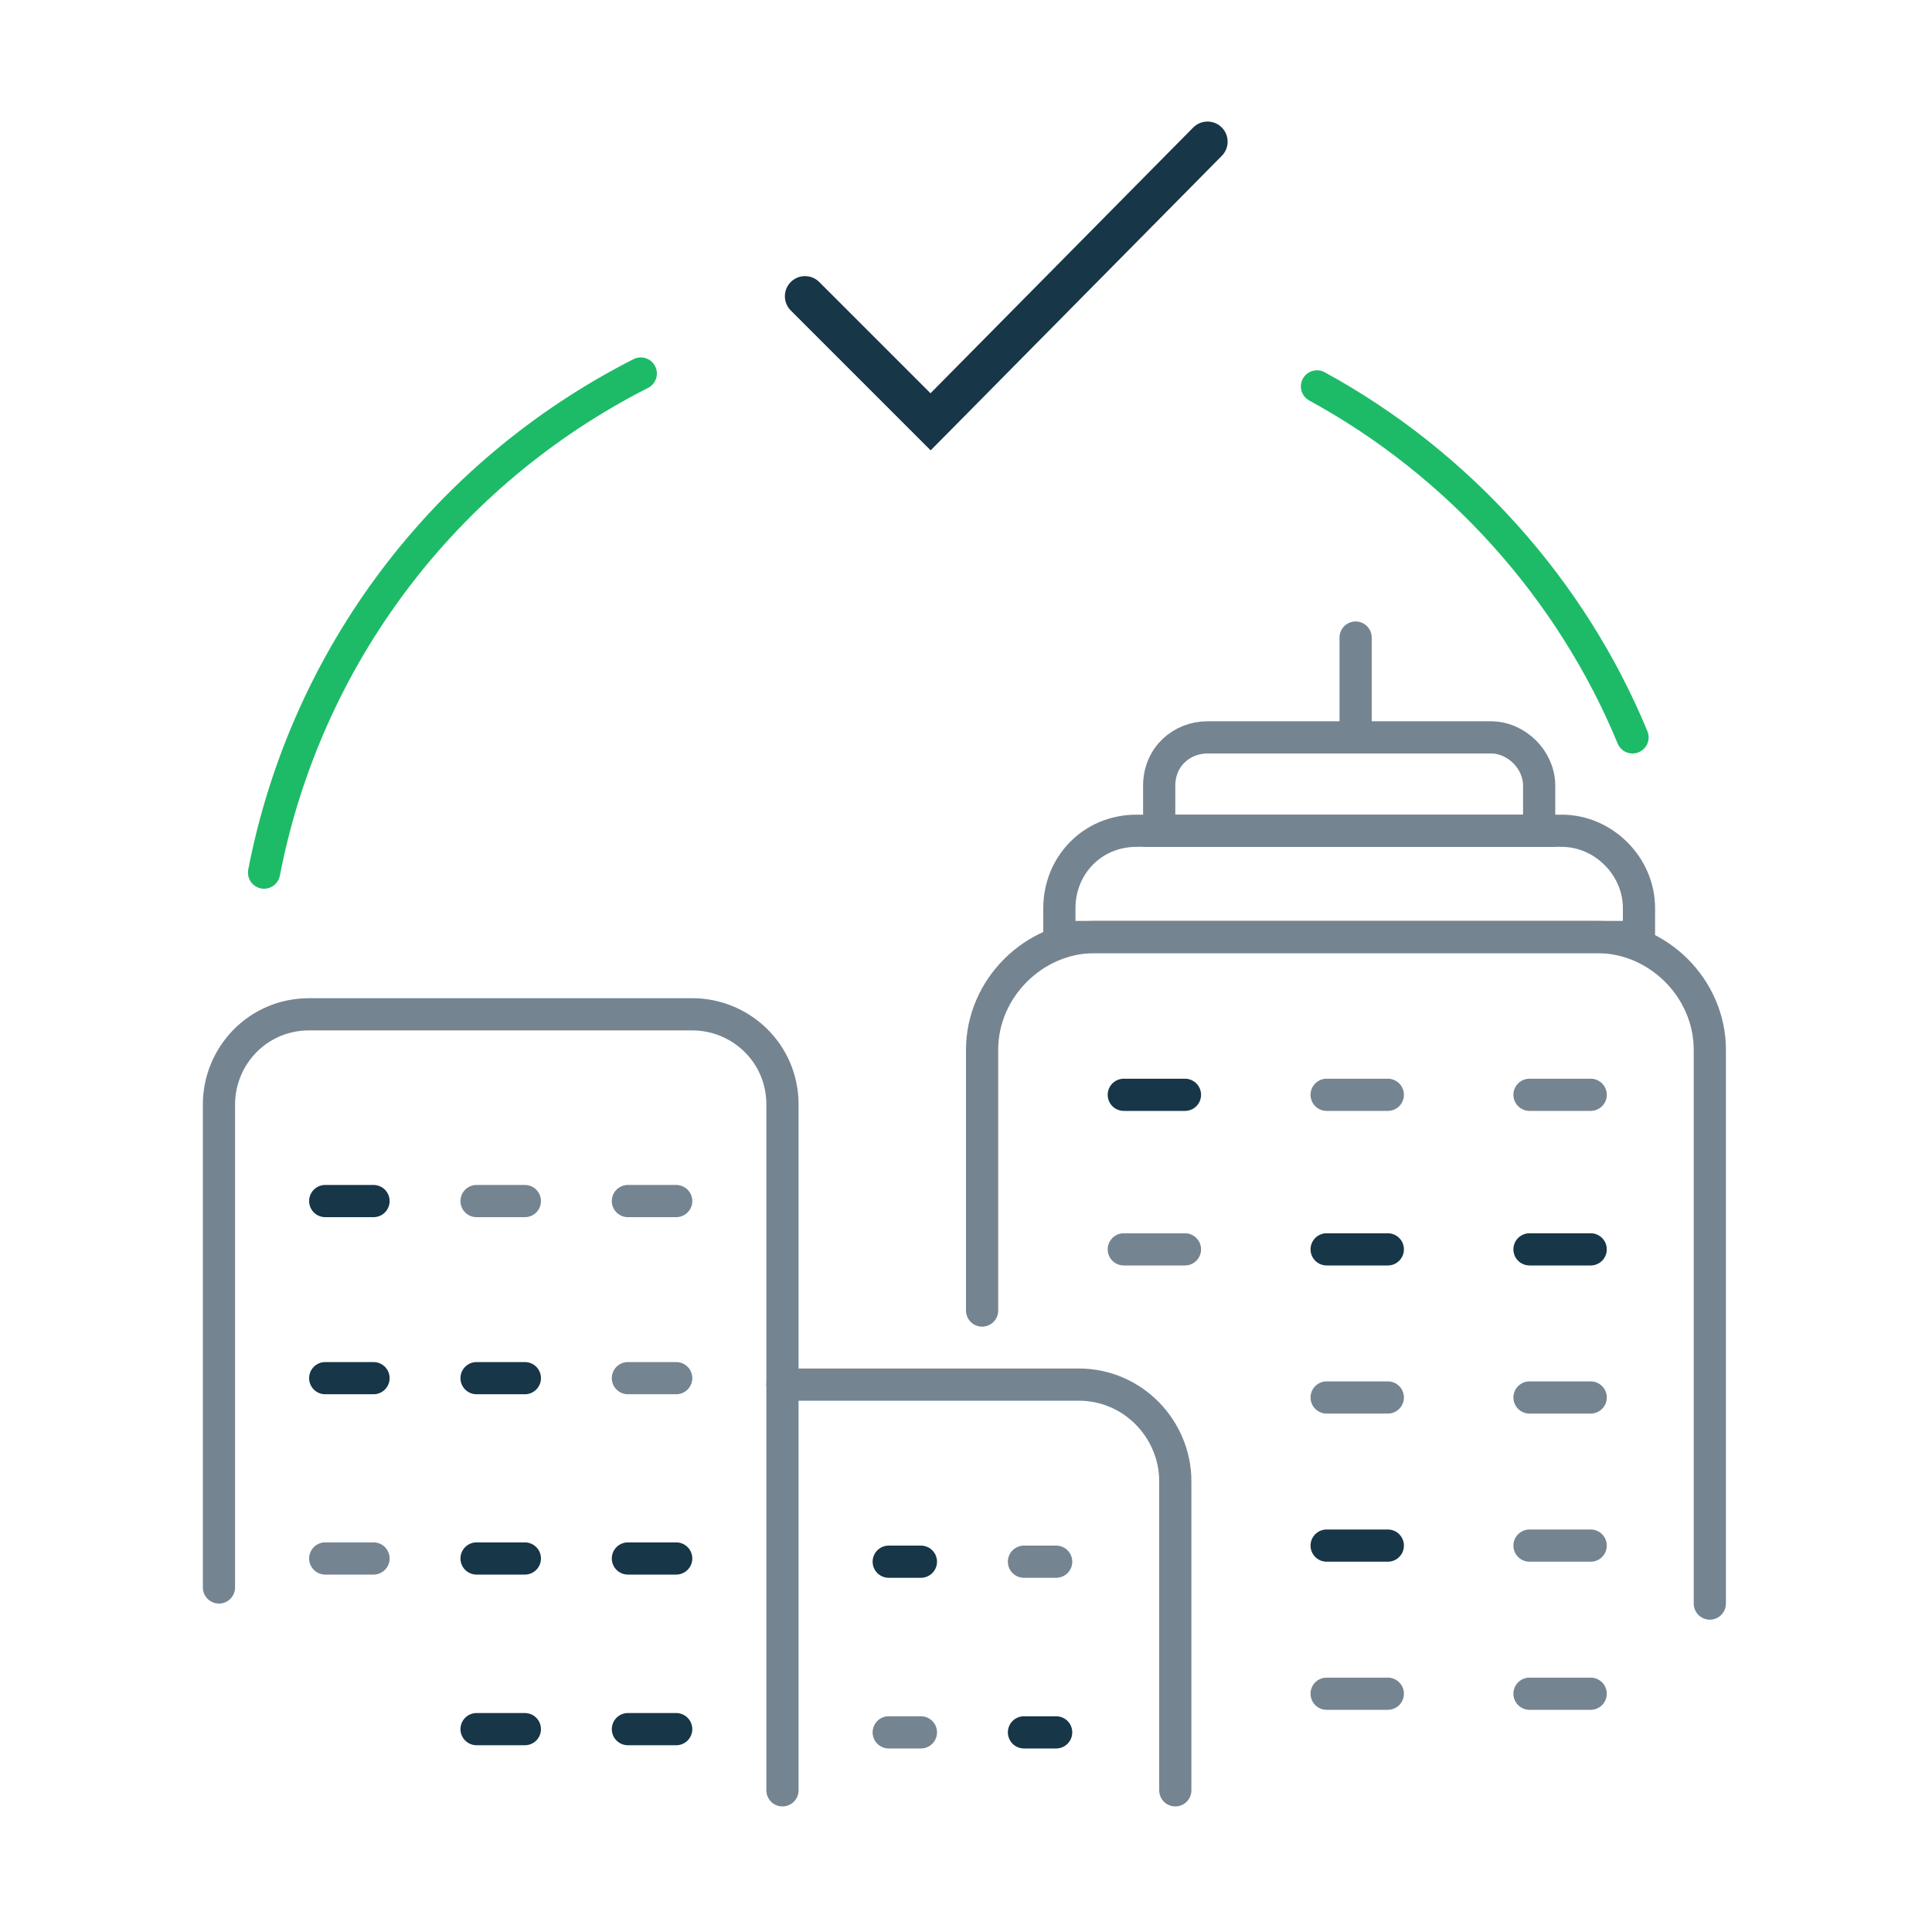 <?xml version="1.0" encoding="utf-8"?>
<!-- Generator: Adobe Illustrator 24.0.0, SVG Export Plug-In . SVG Version: 6.00 Build 0)  -->
<svg version="1.1" id="Layer_1" xmlns="http://www.w3.org/2000/svg" xmlns:xlink="http://www.w3.org/1999/xlink" x="0px" y="0px"
	 viewBox="0 0 60 60" style="enable-background:new 0 0 60 60;" xml:space="preserve">
<style type="text/css">
	.st0{fill:none;stroke:#1DBB68;stroke-linecap:round;stroke-miterlimit:10;}
	.st1{fill:none;stroke:#758491;stroke-linecap:round;stroke-miterlimit:10;}
	.st2{fill:none;stroke:#173647;stroke-linecap:round;stroke-miterlimit:10;}
	.st3{fill:none;stroke:#758491;stroke-miterlimit:10;}
	.st4{fill:none;stroke:#173647;stroke-width:1.25;stroke-linecap:round;stroke-miterlimit:10;}
</style>
<title>CUC</title>
<path class="st0" d="M8.2,27.1c1.3-6.7,5.6-12.4,11.7-15.5"/>
<path class="st1" d="M6.8,49.3v-15c0-1.5,1.2-2.8,2.8-2.8h11.9c1.5,0,2.8,1.2,2.8,2.8v21.3"/>
<line class="st2" x1="10.1" y1="37.3" x2="11.6" y2="37.3"/>
<line class="st2" x1="10.1" y1="42.8" x2="11.6" y2="42.8"/>
<line class="st1" x1="10.1" y1="48.4" x2="11.6" y2="48.4"/>
<line class="st1" x1="14.8" y1="37.3" x2="16.3" y2="37.3"/>
<line class="st2" x1="14.8" y1="42.8" x2="16.3" y2="42.8"/>
<line class="st2" x1="14.8" y1="48.4" x2="16.3" y2="48.4"/>
<line class="st1" x1="19.5" y1="37.3" x2="21" y2="37.3"/>
<line class="st1" x1="19.5" y1="42.8" x2="21" y2="42.8"/>
<line class="st2" x1="19.5" y1="48.4" x2="21" y2="48.4"/>
<line class="st2" x1="14.8" y1="53.7" x2="16.3" y2="53.7"/>
<line class="st2" x1="19.5" y1="53.7" x2="21" y2="53.7"/>
<path class="st1" d="M36.5,55.6V46c0-1.6-1.3-3-3-3h-9.2"/>
<line class="st2" x1="27.6" y1="48.5" x2="28.6" y2="48.5"/>
<line class="st1" x1="27.6" y1="53.8" x2="28.6" y2="53.8"/>
<line class="st1" x1="31.8" y1="48.5" x2="32.8" y2="48.5"/>
<line class="st2" x1="31.8" y1="53.8" x2="32.8" y2="53.8"/>
<path class="st1" d="M30.5,40.7v-8.1c0-1.9,1.6-3.5,3.5-3.5h15.6c1.9,0,3.5,1.6,3.5,3.5v17.2"/>
<path class="st3" d="M35.3,25.8h13.2c1.3,0,2.4,1.1,2.4,2.4v0.9l0,0h-18l0,0v-0.9C32.9,26.9,33.9,25.8,35.3,25.8z"/>
<path class="st3" d="M37.5,22.9h8.8c0.8,0,1.5,0.7,1.5,1.5c0,0,0,0,0,0v1.4l0,0H36l0,0v-1.4C36,23.5,36.7,22.9,37.5,22.9z"/>
<line class="st1" x1="42.1" y1="19.8" x2="42.1" y2="22.6"/>
<line class="st1" x1="34.9" y1="38.8" x2="36.8" y2="38.8"/>
<line class="st2" x1="41.2" y1="38.8" x2="43.1" y2="38.8"/>
<line class="st2" x1="47.5" y1="38.8" x2="49.4" y2="38.8"/>
<line class="st2" x1="34.9" y1="34" x2="36.8" y2="34"/>
<line class="st1" x1="41.2" y1="34" x2="43.1" y2="34"/>
<line class="st1" x1="47.5" y1="34" x2="49.4" y2="34"/>
<line class="st1" x1="41.2" y1="43.4" x2="43.1" y2="43.4"/>
<line class="st1" x1="47.5" y1="43.4" x2="49.4" y2="43.4"/>
<line class="st2" x1="41.2" y1="48" x2="43.1" y2="48"/>
<line class="st1" x1="47.5" y1="48" x2="49.4" y2="48"/>
<line class="st1" x1="41.2" y1="52.6" x2="43.1" y2="52.6"/>
<line class="st1" x1="47.5" y1="52.6" x2="49.4" y2="52.6"/>
<polyline class="st4" points="25,9.2 28.9,13.1 37.5,4.4 "/>
<path class="st0" d="M40.9,12c4.4,2.4,7.9,6.3,9.8,10.9"/>
</svg>
